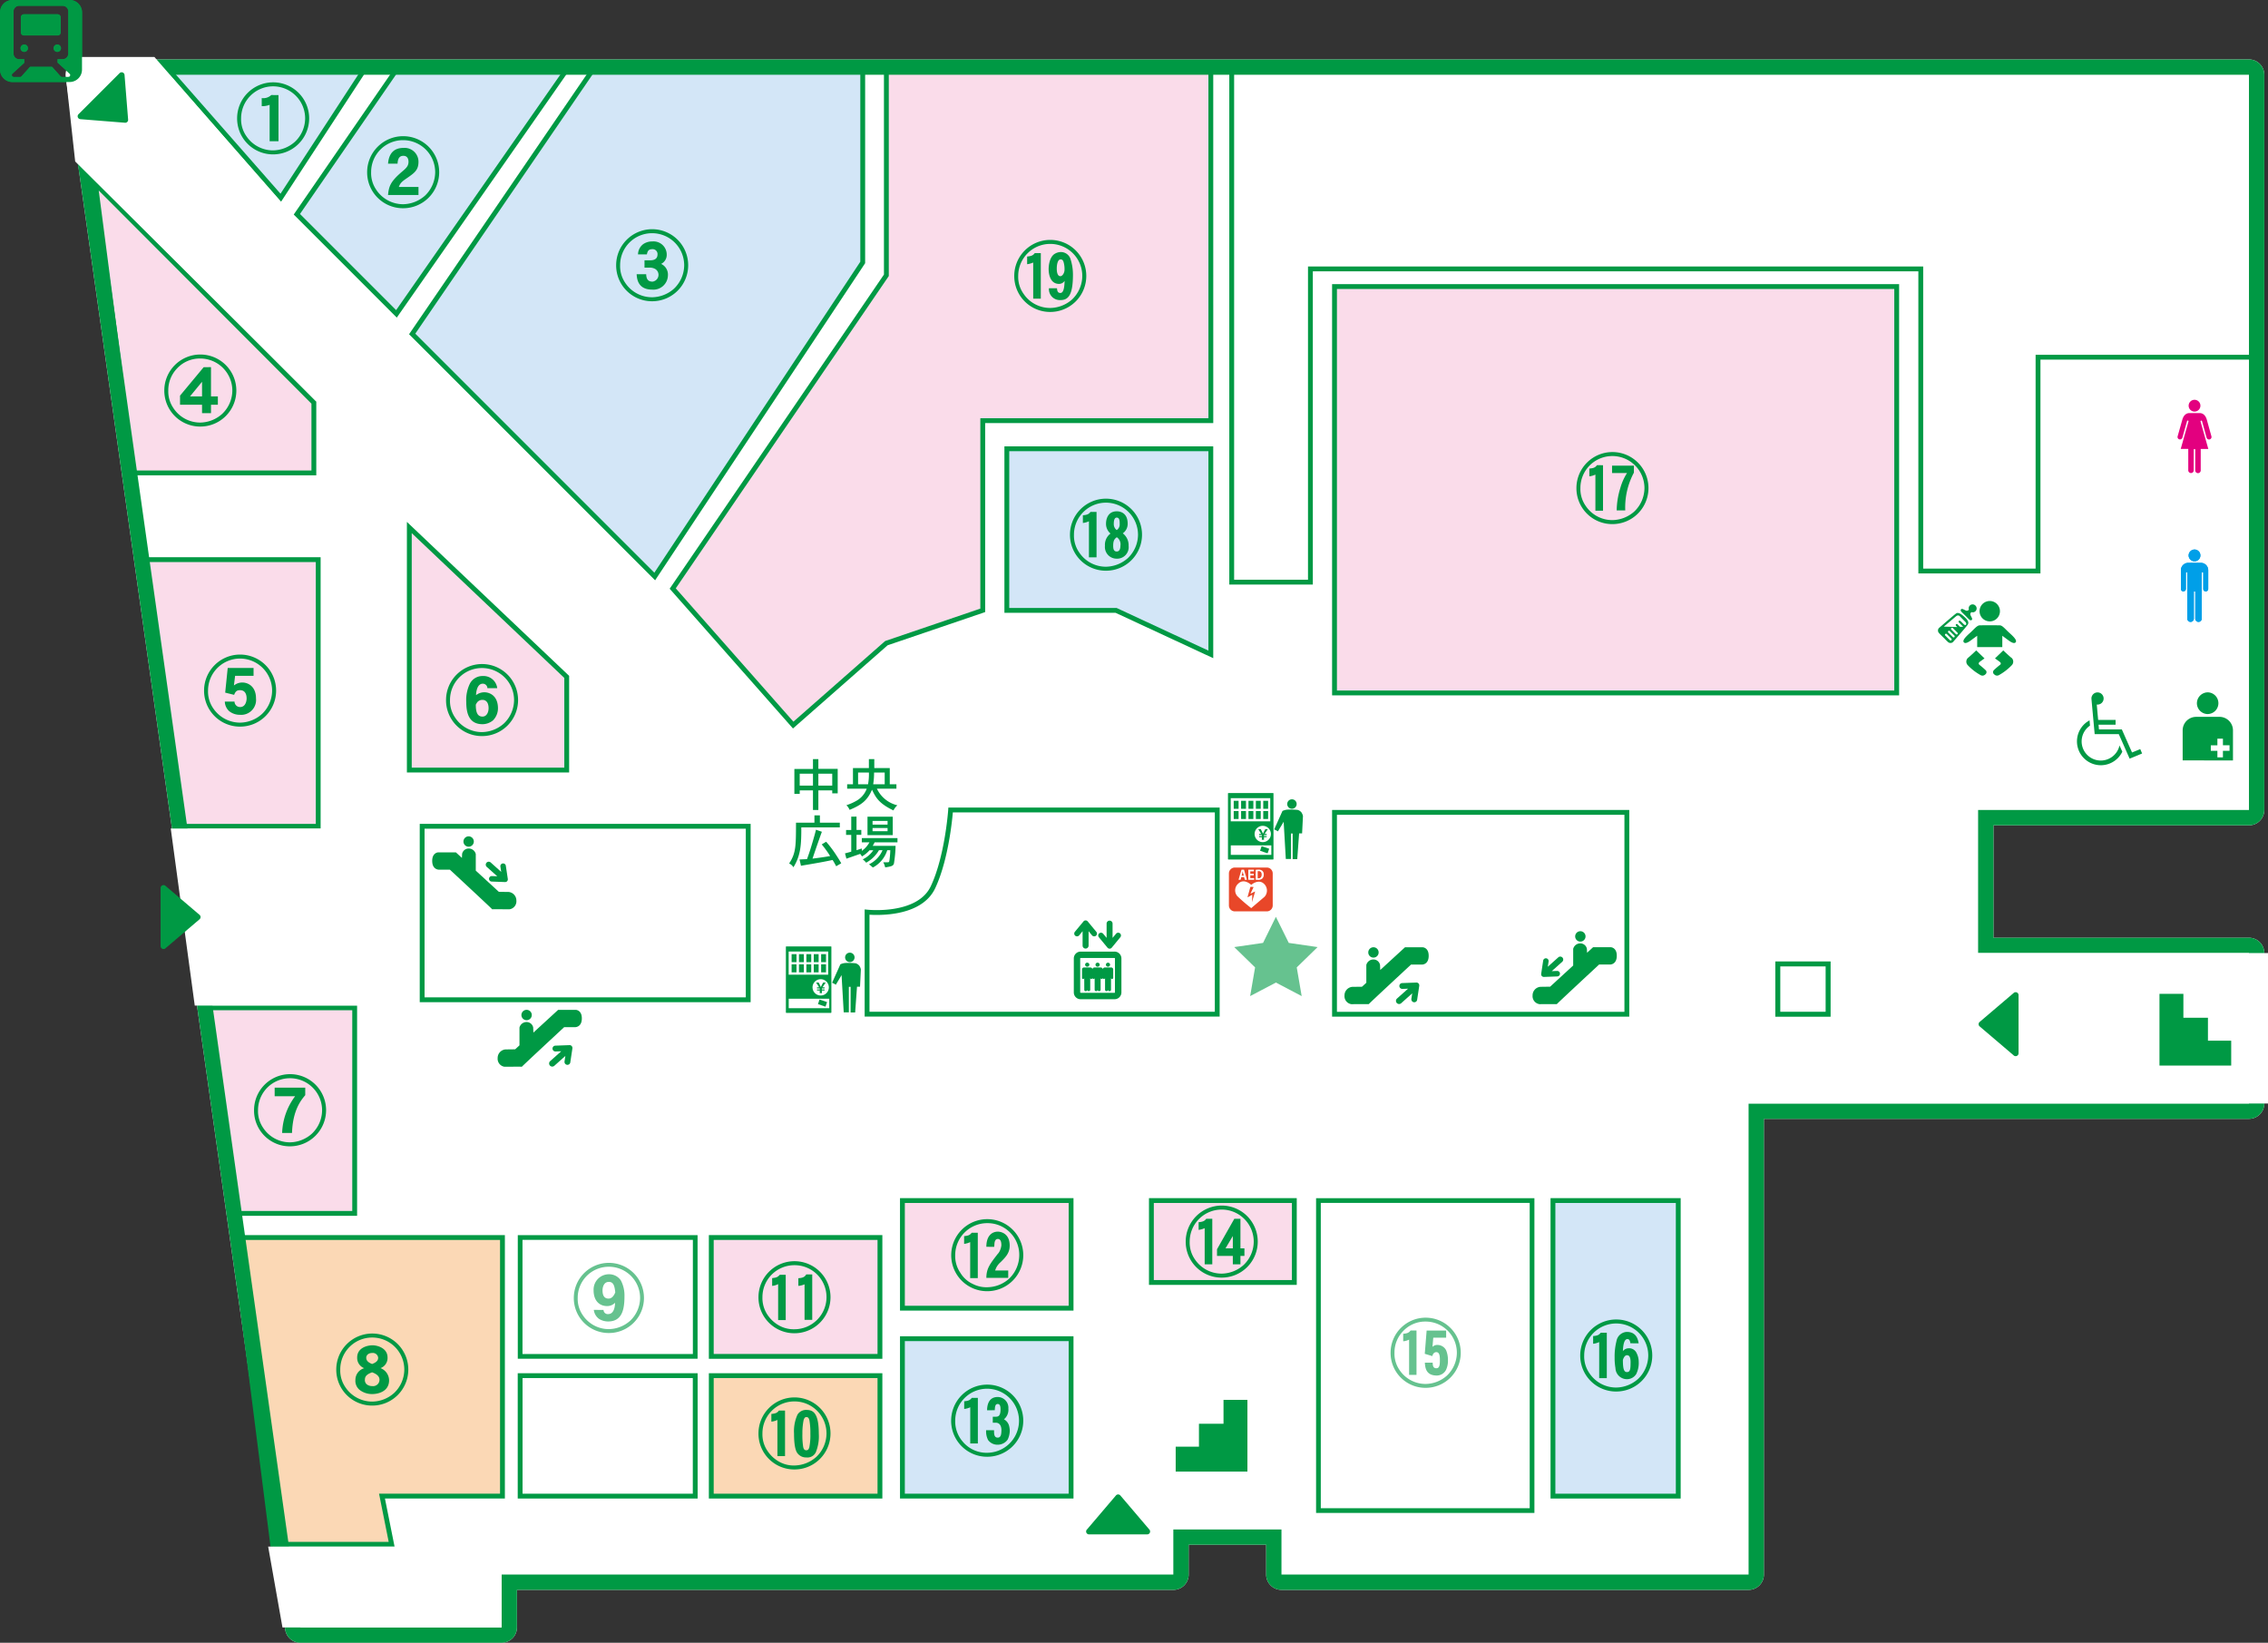 <svg id="グループ_4370" data-name="グループ 4370" xmlns="http://www.w3.org/2000/svg" xmlns:xlink="http://www.w3.org/1999/xlink" width="520.85" height="377.247" viewBox="0 0 520.85 377.247">
  <rect x="0" y="0" width="520.85" height="377.247" fill="#333333" stroke="none"/>
  <defs>
    <clipPath id="clip-path">
      <rect id="長方形_4092" data-name="長方形 4092" width="520.85" height="377.247" fill="none"/>
    </clipPath>
  </defs>
  <g id="グループ_4369" data-name="グループ 4369" clip-path="url(#clip-path)">
    <path id="パス_9542" data-name="パス 9542" d="M516.476,13.652H18.577a3.52,3.52,0,0,0-3.519,3.521,3.47,3.47,0,0,0,.034.488L65.5,374.221a3.519,3.519,0,0,0,3.482,3.026H115.2a3.522,3.522,0,0,0,3.519-3.519V365.1H269.458a3.517,3.517,0,0,0,3.52-3.513v-6.847h17.8v6.843a3.517,3.517,0,0,0,3.517,3.519H401.565a3.516,3.516,0,0,0,3.515-3.516V256.934h111.4A3.523,3.523,0,0,0,520,253.413v-34.55a3.518,3.518,0,0,0-3.519-3.515H457.8V189.527h58.68a3.519,3.519,0,0,0,3.519-3.52V17.172a3.52,3.52,0,0,0-3.519-3.52" fill="#fff"/>
    <rect id="長方形_4039" data-name="長方形 4039" width="32.828" height="18.812" transform="translate(264.419 275.698)" fill="#fadcea"/>
    <rect id="長方形_4040" data-name="長方形 4040" width="32.828" height="18.812" transform="translate(264.419 275.698)" fill="none" stroke="#094" stroke-miterlimit="10" stroke-width="1.11"/>
    <path id="パス_9543" data-name="パス 9543" d="M5.579,10.228a.844.844,0,1,0,.844.844.844.844,0,0,0-.844-.844" fill="#094"/>
    <path id="パス_9544" data-name="パス 9544" d="M13.95,7.428V4a.72.72,0,0,0-.719-.719H5.524a.712.712,0,0,0-.719.706v3.44a.713.713,0,0,0,.707.719H13.23a.72.72,0,0,0,.719-.719" fill="#094"/>
    <path id="パス_9545" data-name="パス 9545" d="M16.024,0H2.851A2.842,2.842,0,0,0,.024,2.83V16.006a2.837,2.837,0,0,0,2.822,2.833H16.02a2.837,2.837,0,0,0,2.829-2.83V2.836A2.84,2.84,0,0,0,16.02,0M15.7,17.681H14.251a.449.449,0,0,1-.334-.149l-1.949-2.178H6.909L4.96,17.532a.439.439,0,0,1-.331.149H3.174a.445.445,0,0,1-.305-.773L5.53,14.464l.043-.023V13.6H4.421a1.31,1.31,0,0,1-1.307-1.311V2.643A1.312,1.312,0,0,1,4.421,1.334h9.972a1.311,1.311,0,0,1,1.31,1.31v9.648A1.309,1.309,0,0,1,14.4,13.6H13.238v.8a.449.449,0,0,1,.1.064L16,16.911a.445.445,0,0,1-.305.773" fill="#094"/>
    <path id="パス_9546" data-name="パス 9546" d="M14.014,11.072a.844.844,0,1,0-.844.844.844.844,0,0,0,.844-.844v0" fill="#094"/>
    <path id="パス_9547" data-name="パス 9547" d="M83.665,16h-45L64.485,45.4Z" fill="#d3e6f7"/>
    <path id="パス_9548" data-name="パス 9548" d="M83.665,16h-45L64.485,45.4Z" fill="none" stroke="#094" stroke-miterlimit="10" stroke-width="1.11"/>
    <path id="パス_9549" data-name="パス 9549" d="M130.148,16h-39.1L68.175,49.2,91.047,72.076Z" fill="#d3e6f7"/>
    <path id="パス_9550" data-name="パス 9550" d="M130.148,16h-39.1L68.175,49.2,91.047,72.076Z" fill="none" stroke="#094" stroke-miterlimit="10" stroke-width="1.11"/>
    <path id="パス_9551" data-name="パス 9551" d="M198.127,16H136.16l-41.5,60.689,55.7,55.7,47.767-72.117Z" fill="#d3e6f7"/>
    <path id="パス_9552" data-name="パス 9552" d="M198.127,16H136.16l-41.5,60.689,55.7,55.7,47.767-72.117Z" fill="none" stroke="#094" stroke-miterlimit="10" stroke-width="1.11"/>
    <path id="パス_9553" data-name="パス 9553" d="M278.069,16H203.555v47.22l-49.063,71.934,27.667,31.355,21.4-18.813,22.132-7.535V96.606h52.383Z" fill="#fadcea"/>
    <path id="パス_9554" data-name="パス 9554" d="M278.069,16H203.555v47.22l-49.063,71.934,27.667,31.355,21.4-18.813,22.132-7.535V96.606h52.383Z" fill="none" stroke="#094" stroke-miterlimit="10" stroke-width="1.11"/>
    <path id="パス_9555" data-name="パス 9555" d="M278.066,103.061H231.221v37.106h25.084l21.764,10.11Z" fill="#d3e6f7"/>
    <path id="パス_9556" data-name="パス 9556" d="M278.066,103.061H231.221v37.106h25.084l21.764,10.11Z" fill="none" stroke="#094" stroke-miterlimit="10" stroke-width="1.11"/>
    <path id="パス_9557" data-name="パス 9557" d="M21.913,42.2l8.655,66.4H72.08V92.468Z" fill="#fadcea"/>
    <path id="パス_9558" data-name="パス 9558" d="M21.913,42.2l8.655,66.4H72.08V92.468Z" fill="none" stroke="#094" stroke-miterlimit="10" stroke-width="1.11"/>
    <path id="パス_9559" data-name="パス 9559" d="M73.076,128.517H33.16l7.976,61.233h31.94Z" fill="#fadcea"/>
    <path id="パス_9560" data-name="パス 9560" d="M73.076,128.517H33.16l7.976,61.233h31.94Z" fill="none" stroke="#094" stroke-miterlimit="10" stroke-width="1.11"/>
    <path id="パス_9561" data-name="パス 9561" d="M94,121.138v55.7h36.148V155.443Z" fill="#fadcea"/>
    <path id="パス_9562" data-name="パス 9562" d="M94,121.138v55.7h36.148V155.443Z" fill="none" stroke="#094" stroke-miterlimit="10" stroke-width="1.11"/>
    <rect id="長方形_4041" data-name="長方形 4041" width="74.882" height="39.841" transform="translate(96.947 189.749)" fill="#fff"/>
    <rect id="長方形_4042" data-name="長方形 4042" width="74.882" height="39.841" transform="translate(96.947 189.749)" fill="none" stroke="#094" stroke-miterlimit="10" stroke-width="1.11"/>
    <path id="パス_9563" data-name="パス 9563" d="M81.454,231.435H46.567l6.153,47.216H81.454Z" fill="#fadcea"/>
    <path id="パス_9564" data-name="パス 9564" d="M81.454,231.435H46.567l6.153,47.216H81.454Z" fill="none" stroke="#094" stroke-miterlimit="10" stroke-width="1.11"/>
    <path id="パス_9565" data-name="パス 9565" d="M282.865,16V133.68H300.94V61.75h140.17v69.382h26.927v-49.1h49.431V16.347Z" fill="#fff"/>
    <path id="パス_9566" data-name="パス 9566" d="M282.865,16V133.68H300.94V61.75h140.17v69.382h26.927v-49.1h49.431V16.347Z" fill="none" stroke="#094" stroke-miterlimit="10" stroke-width="1.11"/>
    <rect id="長方形_4043" data-name="長方形 4043" width="129.108" height="93.323" transform="translate(306.472 65.805)" fill="#fadcea"/>
    <rect id="長方形_4044" data-name="長方形 4044" width="129.108" height="93.323" transform="translate(306.472 65.805)" fill="none" stroke="#094" stroke-miterlimit="10" stroke-width="1.11"/>
    <rect id="長方形_4045" data-name="長方形 4045" width="67.136" height="46.357" transform="translate(306.472 186.556)" fill="#fff"/>
    <rect id="長方形_4046" data-name="長方形 4046" width="67.136" height="46.357" transform="translate(306.472 186.556)" fill="none" stroke="#094" stroke-miterlimit="10" stroke-width="1.11"/>
    <path id="パス_9567" data-name="パス 9567" d="M279.545,186.008H218.312s-.74,10.746-4.059,17.759c-2.414,5.091-9.31,5.787-12.9,5.787a21.643,21.643,0,0,1-2.229-.1V232.9h80.416Z" fill="#fff"/>
    <path id="パス_9568" data-name="パス 9568" d="M279.545,186.008H218.312s-.74,10.746-4.059,17.759c-2.414,5.091-9.31,5.787-12.9,5.787a21.643,21.643,0,0,1-2.229-.1V232.9h80.416Z" fill="none" stroke="#094" stroke-miterlimit="10" stroke-width="1.11"/>
    <path id="パス_9569" data-name="パス 9569" d="M115.392,284.184H53.656l8.96,70.455H89.94l-2.214-11.067h27.666Z" fill="#fbd8b5"/>
    <path id="パス_9570" data-name="パス 9570" d="M115.392,284.184H53.656l8.96,70.455H89.94l-2.214-11.067h27.666Z" fill="none" stroke="#094" stroke-miterlimit="10" stroke-width="1.11"/>
    <rect id="長方形_4047" data-name="長方形 4047" width="40.208" height="27.299" transform="translate(119.451 284.184)" fill="#fff"/>
    <rect id="長方形_4048" data-name="長方形 4048" width="40.208" height="27.299" transform="translate(119.451 284.184)" fill="none" stroke="#094" stroke-miterlimit="10" stroke-width="1.081"/>
    <rect id="長方形_4049" data-name="長方形 4049" width="38.733" height="27.299" transform="translate(163.347 284.184)" fill="#fadcea"/>
    <rect id="長方形_4050" data-name="長方形 4050" width="38.733" height="27.299" transform="translate(163.347 284.184)" fill="none" stroke="#094" stroke-miterlimit="10" stroke-width="1.11"/>
    <rect id="長方形_4051" data-name="長方形 4051" width="38.733" height="27.667" transform="translate(163.347 315.906)" fill="#fbd8b5"/>
    <rect id="長方形_4052" data-name="長方形 4052" width="38.733" height="27.667" transform="translate(163.347 315.906)" fill="none" stroke="#094" stroke-miterlimit="10" stroke-width="1.11"/>
    <rect id="長方形_4053" data-name="長方形 4053" width="38.733" height="24.715" transform="translate(207.242 275.698)" fill="#fadcea"/>
    <rect id="長方形_4054" data-name="長方形 4054" width="38.733" height="24.715" transform="translate(207.242 275.698)" fill="none" stroke="#094" stroke-miterlimit="10" stroke-width="1.11"/>
    <rect id="長方形_4055" data-name="長方形 4055" width="38.733" height="36.148" transform="translate(207.242 307.422)" fill="#d3e6f7"/>
    <rect id="長方形_4056" data-name="長方形 4056" width="38.733" height="36.148" transform="translate(207.242 307.422)" fill="none" stroke="#094" stroke-miterlimit="10" stroke-width="1.11"/>
    <rect id="長方形_4057" data-name="長方形 4057" width="49.059" height="71.195" transform="translate(302.781 275.698)" fill="#fff"/>
    <rect id="長方形_4058" data-name="長方形 4058" width="49.059" height="71.195" transform="translate(302.781 275.698)" fill="none" stroke="#094" stroke-miterlimit="10" stroke-width="1.081"/>
    <rect id="長方形_4059" data-name="長方形 4059" width="28.775" height="67.875" transform="translate(356.639 275.698)" fill="#d3e6f7"/>
    <rect id="長方形_4060" data-name="長方形 4060" width="28.775" height="67.875" transform="translate(356.639 275.698)" fill="none" stroke="#094" stroke-miterlimit="10" stroke-width="1.11"/>
    <path id="パス_9571" data-name="パス 9571" d="M482.444,174.65a4.39,4.39,0,0,1-2.475-8.017l-.1-1.208a5.477,5.477,0,1,0,7.524,7.2c-.216-.493-.439-.986-.645-1.445a4.416,4.416,0,0,1-4.3,3.474" fill="#094"/>
    <path id="パス_9572" data-name="パス 9572" d="M491.514,172.026s-1.267.523-1.888.773c-.361-.808-2.342-5.295-2.342-5.295h-5.251c-.013-.172-.051-.567-.1-1.088h3.914v-1.088h-4c-.111-1.175-.23-2.553-.321-3.536a.731.731,0,0,0,.175.014,1.4,1.4,0,1,0-1.4-1.4c0,.107.746,8.188.746,8.188h5.538l2.486,5.626,2.867-1.188Z" fill="#094"/>
    <path id="パス_9573" data-name="パス 9573" d="M503.971,128.9a1.342,1.342,0,0,0,1.354-1.33v-.021a1.357,1.357,0,0,0-1.354-1.358,1.377,1.377,0,0,0-1.35,1.358,1.354,1.354,0,0,0,1.351,1.351" fill="#009fe8"/>
    <path id="パス_9574" data-name="パス 9574" d="M505.441,129.253h-2.907a1.682,1.682,0,0,0-1.682,1.675v4.305a.563.563,0,0,0,.547.58h.014a.583.583,0,0,0,.577-.544v-3.708a.169.169,0,0,1,.156-.179h.006a.184.184,0,0,1,.175.179l-.007,10.506a.749.749,0,0,0,1.5,0v-6.11a.154.154,0,0,1,.134-.171h.018a.162.162,0,0,1,.175.146v6.136a.747.747,0,0,0,.746.746.739.739,0,0,0,.736-.744v0l.007-10.506a.176.176,0,1,1,.352,0v3.709a.563.563,0,0,0,.567.544.569.569,0,0,0,.567-.571v-4.316a1.682,1.682,0,0,0-1.681-1.675" fill="#009fe8"/>
    <path id="パス_9575" data-name="パス 9575" d="M503.971,128.9a1.342,1.342,0,0,0,1.354-1.33v-.021a1.357,1.357,0,0,0-1.354-1.358,1.377,1.377,0,0,0-1.35,1.358,1.354,1.354,0,0,0,1.351,1.351" fill="#009fe8"/>
    <path id="パス_9576" data-name="パス 9576" d="M505.441,129.253h-2.907a1.682,1.682,0,0,0-1.682,1.675v4.305a.563.563,0,0,0,.547.58h.014a.583.583,0,0,0,.577-.544v-3.708a.169.169,0,0,1,.156-.179h.006a.184.184,0,0,1,.175.179l-.007,10.506a.749.749,0,0,0,1.5,0v-6.11a.154.154,0,0,1,.134-.171h.018a.162.162,0,0,1,.175.146v6.136a.747.747,0,0,0,.746.746.739.739,0,0,0,.736-.744v0l.007-10.506a.176.176,0,1,1,.352,0v3.709a.563.563,0,0,0,.567.544.569.569,0,0,0,.567-.571v-4.316a1.682,1.682,0,0,0-1.681-1.675" fill="#009fe8"/>
    <path id="パス_9577" data-name="パス 9577" d="M503.985,94.515a1.352,1.352,0,1,0-.013,0h.011" fill="#e3007f"/>
    <path id="パス_9578" data-name="パス 9578" d="M506.788,96.338c-.3-.986-.9-1.475-1.608-1.475h-2.394c-.7,0-1.31.489-1.6,1.475l-1.088,3.853a.562.562,0,0,0,.38.7h0a.587.587,0,0,0,.713-.395l1.07-3.8a.168.168,0,0,1,.209-.112h0a.156.156,0,0,1,.124.181.1.1,0,0,1-.006.023l-1.78,6.3h1.731V108a.628.628,0,0,0,.625.631.615.615,0,0,0,.625-.606.1.1,0,0,0,0-.025l.014-4.728a.173.173,0,0,1,.169-.169.171.171,0,0,1,.169.169V108a.63.63,0,0,0,1.259.051.431.431,0,0,0,0-.051v-4.9l1.747.007-1.783-6.308a.165.165,0,0,1,.111-.2.188.188,0,0,1,.223.111l1.049,3.8a.6.6,0,0,0,.713.395.577.577,0,0,0,.4-.7Z" fill="#e3007f"/>
    <path id="パス_9579" data-name="パス 9579" d="M270,337.938h16.472V321.466h-5.49v5.49h-5.64v5.267H270Z" fill="#094"/>
    <path id="パス_9580" data-name="パス 9580" d="M507.016,163.977a2.493,2.493,0,0,0,0-4.985,2.525,2.525,0,0,0-2.494,2.5,2.5,2.5,0,0,0,2.494,2.488" fill="#094"/>
    <path id="パス_9581" data-name="パス 9581" d="M509.711,164.621h-5.36a3.1,3.1,0,0,0-3.1,3.092v6.907l11.555.009v-6.918a3.107,3.107,0,0,0-3.1-3.093m2.312,7.8H510.5v1.508h-1.273v-1.5h-1.51v-1.273h1.51V169.63H510.5v1.516h1.519Z" fill="#094"/>
    <path id="パス_9582" data-name="パス 9582" d="M456.945,142.7a2.342,2.342,0,1,0-2.337-2.347v0a2.342,2.342,0,0,0,2.337,2.342m4.508,2.635c-.916-.827-1.57-1.7-2.168-1.722s-4.079-.028-4.677,0-1.259.9-2.175,1.722-1.823,1.708-1.445,2.16c.334.4,1.019.024,1.678-.466.73-.541,1.4-1.026,1.4-1.026v2.6h5.768V146s.662.486,1.391,1.026c.659.49,1.344.868,1.678.466.378-.452-.537-1.341-1.445-2.16m-6.906,7.311c-.364-.355.085-.652.293-.8l.9-.648-1.9-1.833s-1.192,1.131-1.786,1.629a1.167,1.167,0,0,0-.275,1.627,1.118,1.118,0,0,0,.13.153,12.218,12.218,0,0,0,2.911,2.255.87.87,0,0,0,1.07-.125.644.644,0,0,0,.213-.886A.618.618,0,0,0,456,153.9a17.878,17.878,0,0,0-1.455-1.252m7.294-1.655c-.6-.5-1.783-1.629-1.783-1.629l-1.9,1.833.9.648c.21.152.652.449.294.8a17.383,17.383,0,0,0-1.459,1.252.653.653,0,0,0,.125,1,.87.87,0,0,0,1.07.125,12.471,12.471,0,0,0,2.915-2.255,1.171,1.171,0,0,0,0-1.655,1.281,1.281,0,0,0-.149-.125" fill="#094"/>
    <path id="パス_9583" data-name="パス 9583" d="M450.6,140.64l.6.6c.071.064.118.111.118.111l.78.787c.2.2.487.46.747.2s-.345-.916-.362-1.267a.631.631,0,0,1,.264-.5.9.9,0,0,0,.916-1.5.9.9,0,0,0-1.5.917.592.592,0,0,1-.5.264c-.355-.018-1.019-.611-1.273-.355s0,.541.2.744m-1.934,6.628c.385-.438,2.725-3.13,3.2-3.767.382-.534.092-1.013-.459-1.577a.44.44,0,0,1-.054-.051c-.639-.639-1.573-1.4-2.117-1-.642.472-3.33,2.812-3.768,3.2a.847.847,0,0,0-.267,1.168.694.694,0,0,0,.064.089c.246.287.959.979,1.29,1.29a9.543,9.543,0,0,0,.851.844.846.846,0,0,0,1.192-.107.962.962,0,0,0,.065-.089m-2.253-3.373,2.75-2.32c.493-.415.772-.216.982,0s1.018,1.047,1.222,1.247c.439.442.1,1.01-.378.53l-.679-.679c-.293-.29-.76-.051-.351.348s.9.909.9.909l-.723.017s-.305-.306-.551-.557a.243.243,0,0,0-.387.295.286.286,0,0,0,.046.046l.264.264Zm1.388,3.117-1.055-1.065a.238.238,0,0,1-.007-.337l.007-.007a.248.248,0,0,1,.348,0l1.057,1.053a.253.253,0,0,1,0,.352.246.246,0,0,1-.348,0l0,0m-.361-2.094a.235.235,0,0,1,.331-.01l.01.01,1.064,1.06a.247.247,0,0,1,0,.341.258.258,0,0,1-.351,0l-1.054-1.057a.243.243,0,0,1,0-.344m1.749.713-1.057-1.057a.243.243,0,0,1-.006-.343l.006,0a.238.238,0,0,1,.337-.007l.007.007,1.06,1.06a.243.243,0,0,1,0,.344.248.248,0,0,1-.348,0" fill="#094"/>
    <rect id="長方形_4061" data-name="長方形 4061" width="40.208" height="27.667" transform="translate(119.451 315.906)" fill="#fff"/>
    <rect id="長方形_4062" data-name="長方形 4062" width="40.208" height="27.667" transform="translate(119.451 315.906)" fill="none" stroke="#094" stroke-miterlimit="10" stroke-width="1.11"/>
    <path id="パス_9584" data-name="パス 9584" d="M249.6,351.262l6.676-7.841a.667.667,0,0,1,.94-.072.621.621,0,0,1,.073.072l6.676,7.841a.667.667,0,0,1-.509,1.1H250.1a.666.666,0,0,1-.509-1.1" fill="#094"/>
    <path id="パス_9585" data-name="パス 9585" d="M516.476,17.172V186.007h-62.2v32.854h62.2v34.551H401.565V361.586H294.292V351.228H269.458v10.358H115.191v12.142h-46.2L20.958,34.014l8.193-6.267L34.4,17.172Zm0-3.52H36.026l-18.2,23.7.551,3.558L65.5,374.221a3.519,3.519,0,0,0,3.482,3.026H115.2a3.522,3.522,0,0,0,3.519-3.519V365.1H269.458a3.517,3.517,0,0,0,3.52-3.513v-6.847h17.8v6.843a3.517,3.517,0,0,0,3.517,3.519H401.565a3.516,3.516,0,0,0,3.515-3.516V256.934h111.4A3.523,3.523,0,0,0,520,253.413v-34.55a3.518,3.518,0,0,0-3.519-3.515H457.8V189.527h58.68a3.519,3.519,0,0,0,3.519-3.52V17.172a3.52,3.52,0,0,0-3.519-3.52" fill="#094"/>
    <rect id="長方形_4063" data-name="長方形 4063" width="128.308" height="34.552" transform="translate(392.543 218.861)" fill="#fff"/>
    <path id="パス_9586" data-name="パス 9586" d="M512.4,244.7H495.928V228.229h5.49v5.49h5.639v5.268H512.4Z" fill="#094"/>
    <path id="パス_9587" data-name="パス 9587" d="M462.464,242.375l-7.841-6.676a.667.667,0,0,1-.072-.94.62.62,0,0,1,.072-.073l7.841-6.676a.667.667,0,0,1,1.1.509v13.353a.666.666,0,0,1-1.1.509" fill="#094"/>
    <path id="パス_9588" data-name="パス 9588" d="M61.584,355.166h53.607v18.563H64.868Z" fill="#fff"/>
    <path id="パス_9589" data-name="パス 9589" d="M39.212,190.264H83.144v40.655H44.725Z" fill="#fff"/>
    <path id="パス_9590" data-name="パス 9590" d="M37.987,203.416l7.841,6.676a.667.667,0,0,1,.072.94.621.621,0,0,1-.072.073l-7.841,6.676a.667.667,0,0,1-1.1-.509v-13.35a.666.666,0,0,1,1.1-.509" fill="#094"/>
    <path id="パス_9591" data-name="パス 9591" d="M72.6,92.076l-55.334-55L15.257,18.835l2.752-5.75h17.45L64.486,46.374Z" fill="#fff"/>
    <path id="パス_9592" data-name="パス 9592" d="M28.6,17.208l.824,10.266a.664.664,0,0,1-.611.713.579.579,0,0,1-.1,0l-10.269-.822a.665.665,0,0,1-.419-1.131l9.442-9.441a.666.666,0,0,1,1.134.415" fill="#094"/>
    <path id="パス_9593" data-name="パス 9593" d="M5.556,10.225a.844.844,0,1,0,.844.844.844.844,0,0,0-.844-.844" fill="#094"/>
    <path id="パス_9594" data-name="パス 9594" d="M13.927,7.425V4a.72.72,0,0,0-.719-.719H5.5a.712.712,0,0,0-.719.706v3.44a.713.713,0,0,0,.707.719h7.718a.72.72,0,0,0,.719-.719" fill="#094"/>
    <path id="パス_9595" data-name="パス 9595" d="M16,0H2.827A2.842,2.842,0,0,0,0,2.827V16a2.837,2.837,0,0,0,2.822,2.833H16a2.839,2.839,0,0,0,2.83-2.83V2.833A2.842,2.842,0,0,0,16,0m-.321,17.678H14.227a.449.449,0,0,1-.334-.149l-1.949-2.178H6.885L4.936,17.529a.439.439,0,0,1-.331.149H3.15a.447.447,0,0,1-.415-.284A.454.454,0,0,1,2.85,16.9l2.661-2.438.043-.027V13.6H4.4A1.311,1.311,0,0,1,3.086,12.29V2.64A1.311,1.311,0,0,1,4.4,1.331h9.972a1.311,1.311,0,0,1,1.31,1.31v9.648A1.309,1.309,0,0,1,14.371,13.6H13.214v.794a.417.417,0,0,1,.1.064l2.66,2.438a.449.449,0,0,1,.115.493.442.442,0,0,1-.415.284" fill="#094"/>
    <path id="パス_9596" data-name="パス 9596" d="M13.991,11.065a.844.844,0,1,0-.844.844.844.844,0,0,0,.844-.844" fill="#094"/>
    <path id="パス_9597" data-name="パス 9597" d="M293.009,210.542l2.959,5.989,6.619.96-4.786,4.666,1.131,6.589-5.916-3.11-5.916,3.11,1.131-6.589-4.786-4.666,6.619-.96Z" fill="#66c28f"/>
    <path id="パス_9598" data-name="パス 9598" d="M180.588,217.334H190.82a.109.109,0,0,1,.109.11v15.044a.109.109,0,0,1-.109.11H180.588a.11.11,0,0,1-.11-.11V217.444a.11.11,0,0,1,.11-.11" fill="#094"/>
    <rect id="長方形_4064" data-name="長方形 4064" width="9.31" height="2.178" transform="translate(181.132 229.35)" fill="#fff"/>
    <rect id="長方形_4065" data-name="長方形 4065" width="9.077" height="5.321" transform="translate(181.119 218.51)" fill="#fff"/>
    <rect id="長方形_4066" data-name="長方形 4066" width="1.118" height="1.834" transform="translate(181.795 219.115)" fill="#094"/>
    <rect id="長方形_4067" data-name="長方形 4067" width="1.118" height="1.834" transform="translate(183.489 219.115)" fill="#094"/>
    <rect id="長方形_4068" data-name="長方形 4068" width="1.118" height="1.834" transform="translate(185.185 219.115)" fill="#094"/>
    <rect id="長方形_4069" data-name="長方形 4069" width="1.118" height="1.834" transform="translate(186.883 219.115)" fill="#094"/>
    <rect id="長方形_4070" data-name="長方形 4070" width="1.118" height="1.834" transform="translate(188.578 219.115)" fill="#094"/>
    <rect id="長方形_4071" data-name="長方形 4071" width="1.118" height="1.834" transform="translate(181.795 221.455)" fill="#094"/>
    <rect id="長方形_4072" data-name="長方形 4072" width="1.118" height="1.834" transform="translate(183.489 221.455)" fill="#094"/>
    <rect id="長方形_4073" data-name="長方形 4073" width="1.118" height="1.834" transform="translate(185.185 221.455)" fill="#094"/>
    <rect id="長方形_4074" data-name="長方形 4074" width="1.118" height="1.834" transform="translate(186.883 221.455)" fill="#094"/>
    <rect id="長方形_4075" data-name="長方形 4075" width="1.118" height="1.834" transform="translate(188.578 221.455)" fill="#094"/>
    <rect id="長方形_4076" data-name="長方形 4076" width="1.117" height="1.83" transform="matrix(0.323, -0.946, 0.946, 0.323, 187.847, 230.589)" fill="#094"/>
    <path id="パス_9599" data-name="パス 9599" d="M190.345,226.741a1.872,1.872,0,1,1-1.875-1.875,1.873,1.873,0,0,1,1.875,1.875" fill="#fff"/>
    <path id="パス_9600" data-name="パス 9600" d="M188.251,228.069v-.6h-.621v-.245h.621v-.25h-.621v-.246h.483l-.683-1.091h.585l.334.659c.071.142.108.254.162.382h.007c.054-.118.1-.25.166-.385l.351-.655h.585l-.744,1.091h.49v.246h-.621v.25h.621v.246h-.621v.6Z" fill="#094"/>
    <path id="パス_9601" data-name="パス 9601" d="M196.251,219.858a1.085,1.085,0,1,1-1.084-1.084h0a1.084,1.084,0,0,1,1.084,1.084" fill="#094"/>
    <path id="パス_9602" data-name="パス 9602" d="M193,221.434l-1.9,4.238.854.459,1.314-2.2.493,8.543h1.182v-5.849h.395v5.883h1.05l.428-5.917h.69l.195-3.971a2.267,2.267,0,0,0-.361-.854,1.736,1.736,0,0,0-.855-.557,17.245,17.245,0,0,0-2.329-.067,3.456,3.456,0,0,0-1.152.3" fill="#094"/>
    <path id="パス_9603" data-name="パス 9603" d="M282.117,182.117h10.232a.109.109,0,0,1,.109.11v15.044a.109.109,0,0,1-.109.11H282.117a.11.11,0,0,1-.11-.11V182.227a.11.11,0,0,1,.11-.11" fill="#094"/>
    <rect id="長方形_4077" data-name="長方形 4077" width="9.31" height="2.178" transform="translate(282.655 194.136)" fill="#fff"/>
    <rect id="長方形_4078" data-name="長方形 4078" width="9.077" height="5.321" transform="translate(282.642 183.293)" fill="#fff"/>
    <rect id="長方形_4079" data-name="長方形 4079" width="1.118" height="1.834" transform="translate(283.324 183.901)" fill="#094"/>
    <rect id="長方形_4080" data-name="長方形 4080" width="1.118" height="1.834" transform="translate(285.022 183.901)" fill="#094"/>
    <rect id="長方形_4081" data-name="長方形 4081" width="1.118" height="1.834" transform="translate(286.717 183.901)" fill="#094"/>
    <rect id="長方形_4082" data-name="長方形 4082" width="1.118" height="1.834" transform="translate(288.412 183.901)" fill="#094"/>
    <rect id="長方形_4083" data-name="長方形 4083" width="1.118" height="1.834" transform="translate(290.107 183.901)" fill="#094"/>
    <rect id="長方形_4084" data-name="長方形 4084" width="1.118" height="1.834" transform="translate(283.324 186.241)" fill="#094"/>
    <rect id="長方形_4085" data-name="長方形 4085" width="1.118" height="1.834" transform="translate(285.022 186.241)" fill="#094"/>
    <rect id="長方形_4086" data-name="長方形 4086" width="1.118" height="1.834" transform="translate(286.717 186.241)" fill="#094"/>
    <rect id="長方形_4087" data-name="長方形 4087" width="1.118" height="1.834" transform="translate(288.412 186.241)" fill="#094"/>
    <rect id="長方形_4088" data-name="長方形 4088" width="1.118" height="1.834" transform="translate(290.107 186.241)" fill="#094"/>
    <rect id="長方形_4089" data-name="長方形 4089" width="1.117" height="1.83" transform="matrix(0.323, -0.946, 0.946, 0.323, 289.377, 195.373)" fill="#094"/>
    <path id="パス_9604" data-name="パス 9604" d="M291.867,191.523a1.872,1.872,0,1,1-1.875-1.875,1.873,1.873,0,0,1,1.875,1.875" fill="#fff"/>
    <path id="パス_9605" data-name="パス 9605" d="M289.781,192.853v-.6h-.621V192h.621v-.25h-.621v-.246h.485l-.683-1.091h.581l.336.66c.071.142.108.254.162.382h.011c.054-.118.1-.25.166-.385l.351-.655h.585l-.744,1.091h.49v.246h-.621V192h.621v.246h-.621v.6Z" fill="#094"/>
    <path id="パス_9606" data-name="パス 9606" d="M297.78,184.64a1.085,1.085,0,1,1-1.084-1.084,1.084,1.084,0,0,1,1.084,1.084" fill="#094"/>
    <path id="パス_9607" data-name="パス 9607" d="M294.528,186.218l-1.9,4.238.854.459,1.314-2.2.493,8.543h1.182v-5.849h.395v5.884h1.05l.428-5.916h.686l.2-3.972a2.283,2.283,0,0,0-.361-.854,1.738,1.738,0,0,0-.853-.561,17.306,17.306,0,0,0-2.333-.067,3.44,3.44,0,0,0-1.149.3" fill="#094"/>
    <path id="パス_9608" data-name="パス 9608" d="M283.582,199.224h7.344a1.358,1.358,0,0,1,1.358,1.358v7.346a1.361,1.361,0,0,1-1.361,1.362h-7.339a1.362,1.362,0,0,1-1.362-1.363v-7.343a1.36,1.36,0,0,1,1.36-1.36" fill="#e84729"/>
    <path id="パス_9609" data-name="パス 9609" d="M287.348,208.543a39.8,39.8,0,0,1-3.209-2.764,2.043,2.043,0,0,1,.246-2.879c.014-.012.028-.024.043-.035,1.323-1.23,2.914.339,2.914.339s1.559-1.389,2.829-.339a2.119,2.119,0,0,1,.313,2.98c-.024.03-.049.059-.074.087Z" fill="#fff"/>
    <path id="パス_9610" data-name="パス 9610" d="M287.849,203.791a.076.076,0,0,0-.025-.1.079.079,0,0,0-.045-.011l-.5-.022a.162.162,0,0,0-.155.112l-.611,2.2c-.018.064.014.092.073.059l.906-.509c.059-.033.1,0,.1.062l-.075,1.485c0,.067.01.069.03,0l.675-2.256c.019-.064-.015-.092-.075-.062l-.883.448c-.06.031-.085.006-.058-.054Z" fill="#e84729"/>
    <path id="パス_9611" data-name="パス 9611" d="M286.366,202.032h-.486l-.172-.611h-.643l-.166.611h-.469l.681-2.311h.582Zm-.723-.947-.146-.526c-.035-.144-.076-.33-.108-.472h-.009c-.031.145-.072.334-.1.468l-.143.53Z" fill="#fff"/>
    <path id="パス_9612" data-name="パス 9612" d="M288.019,202.031h-1.345v-2.31h1.295v.371h-.832v.56h.785v.364h-.785v.643h.883Z" fill="#fff"/>
    <path id="パス_9613" data-name="パス 9613" d="M288.371,199.75a3.824,3.824,0,0,1,.624-.048,1.342,1.342,0,0,1,.867.241,1.06,1.06,0,0,1,.362.884,1.192,1.192,0,0,1-.362.945,1.471,1.471,0,0,1-.973.282,4.726,4.726,0,0,1-.518-.034Zm.461,1.935a1.063,1.063,0,0,0,.178.009c.441,0,.735-.258.735-.865,0-.524-.266-.782-.694-.782a1.157,1.157,0,0,0-.219.018Z" fill="#fff"/>
    <path id="パス_9614" data-name="パス 9614" d="M187.938,174.326v2.234h4.441v5.629h-1.254v-.679h-3.187V186H186.7V181.51h-3.043v.8h-1.228v-5.72H186.7v-2.26Zm-4.284,6.087H186.7V177.67h-3.043Zm4.284,0h3.187V177.67h-3.187Z" fill="#094"/>
    <path id="パス_9615" data-name="パス 9615" d="M200.784,174.326v2.05h3.553V180.1h1.527v1.019h-4.48a7.012,7.012,0,0,0,4.7,3.814,3.671,3.671,0,0,0-.9,1.176c-3.357-1.607-4.075-2.979-4.925-4.755-1.045,2.416-2.325,3.461-5.146,4.624a3.243,3.243,0,0,0-.732-1.071,11.03,11.03,0,0,0,2.143-.928,5.236,5.236,0,0,0,2.521-2.86h-4.494V180.1h1.333v-3.723h3.657v-2.05Zm-3.723,3.083v2.69h2.286a12.59,12.59,0,0,0,.2-2.69Zm6.113,2.69v-2.69h-2.442a17.039,17.039,0,0,1-.2,2.69Z" fill="#094"/>
    <path id="パス_9616" data-name="パス 9616" d="M188.291,187.237v1.685h4.572v1.084H184.02c.013,3.84-.105,6.452-1.815,9.156a2.033,2.033,0,0,0-.98-.862c1.567-2.4,1.567-3.932,1.58-9.378h4.232v-1.685Zm.457,3.775c-.483,1.267-1.75,4.963-2.155,6.165,1.293-.157,2.691-.353,4.049-.588a23.123,23.123,0,0,0-1.933-2.678l1.019-.614a26.638,26.638,0,0,1,2.364,3.149c.274.43.614.926,1.1,1.8l-1.162.68c-.275-.522-.523-.979-.823-1.436-2.247.469-3.3.652-5.982,1.11-.262.039-.432.064-1.281.222l-.326-1.451,1.711-.078c.575-1.567.757-2.155,1.411-4.362.157-.562.365-1.228.653-2.391Z" fill="#094"/>
    <path id="パス_9617" data-name="パス 9617" d="M196.7,187.525v3.069h1.1v1.123h-1.1v3.527c.353-.117.8-.261,1.228-.392l-.013.549a5.8,5.8,0,0,0,1.75-1.96h-1.75v-.979h8.19v.979h-5.251a8.983,8.983,0,0,1-.431.8h5.251a29.78,29.78,0,0,1-.379,4.062c-.17.549-.562.667-2.012.888a4.324,4.324,0,0,0-.444-1.175h.993c.34,0,.379-.039.457-.64a21.345,21.345,0,0,0,.17-2.129h-.705a6.735,6.735,0,0,1-3.3,3.971c-.261-.236-.587-.51-.888-.732a6.358,6.358,0,0,0,3.109-3.239h-.823a7.551,7.551,0,0,1-2.939,2.86,4.331,4.331,0,0,0-.784-.757,6.174,6.174,0,0,0,2.429-2.1h-.861a7.282,7.282,0,0,1-1.738,1.424,4.437,4.437,0,0,0-.418-.588c-.509.182-2.716.953-3.161,1.1l-.326-1.214c.509-.131,1.032-.275,1.437-.393v-3.853h-1.189v-1.123h1.189v-3.069Zm8.321,4.258h-5.8v-4.232h5.8Zm-4.637-2.417h3.448v-.849h-3.448Zm0,1.516h3.448v-.731h-3.448Z" fill="#094"/>
    <path id="パス_9618" data-name="パス 9618" d="M132.26,231.909h-4.084l-5.68,5.213-.049-1.176a1.545,1.545,0,0,0-1.543-1.239,1.666,1.666,0,0,0-1.606,1.27v4.08l-.993.911-2.247.027a1.967,1.967,0,0,0-1.771,1.988,1.85,1.85,0,0,0,1.578,1.99s4.119-.036,3.986,0,9.707-9.089,9.707-9.089h2.509s1.421.038,1.544-1.76c.138-2.155-1.351-2.215-1.351-2.215" fill="#094"/>
    <path id="パス_9619" data-name="パス 9619" d="M120.917,234.281a1.19,1.19,0,1,0-1.173-1.207,1.191,1.191,0,0,0,1.173,1.207" fill="#094"/>
    <path id="パス_9620" data-name="パス 9620" d="M130.759,240.009l-3.237.119h0a.667.667,0,0,0-.636.7.675.675,0,0,0,.7.638s.6-.014,1.3-.052l-2.576,2.3a.72.72,0,0,0,.957,1.071l2.573-2.3c-.113.686-.2,1.285-.2,1.285l.006-.006a.676.676,0,0,0,.564.762h.006a.662.662,0,0,0,.753-.557l.483-3.2a.69.69,0,0,0-.154-.545.649.649,0,0,0-.532-.213" fill="#094"/>
    <path id="パス_9621" data-name="パス 9621" d="M117.016,208.816s-4.116-.032-3.986,0-9.711-9.1-9.711-9.1H100.81s-1.42.038-1.543-1.76c-.138-2.156,1.351-2.215,1.351-2.215H104.7l1.381,1.268.038-.914a1.545,1.545,0,0,1,1.544-1.239,1.666,1.666,0,0,1,1.6,1.269v3.81l5.3,4.866,2.25.031a1.969,1.969,0,0,1,1.774,1.991,1.848,1.848,0,0,1-1.578,1.988" fill="#094"/>
    <path id="パス_9622" data-name="パス 9622" d="M106.433,193.264v0h0Z" fill="#094"/>
    <path id="パス_9623" data-name="パス 9623" d="M107.637,194.44a1.19,1.19,0,1,1,1.176-1.2,1.189,1.189,0,0,1-1.176,1.2" fill="#094"/>
    <path id="パス_9624" data-name="パス 9624" d="M115.978,202.558l-3.062-.112a.632.632,0,1,1,.049-1.263s.573.017,1.232.052l-2.436-2.18a.681.681,0,0,1,.906-1.015l2.436,2.18c-.106-.65-.189-1.214-.189-1.214h0a.638.638,0,0,1,.531-.721.631.631,0,0,1,.718.525l.455,3.027a.653.653,0,0,1-.146.518.61.61,0,0,1-.5.2" fill="#094"/>
    <path id="パス_9625" data-name="パス 9625" d="M247.831,214.8s.372-.445.789-.961v3.306a.689.689,0,0,0,1.378,0v-3.306c.419.516.789.961.789.961a.65.65,0,0,0,.9.088.64.64,0,0,0,.088-.9L249.8,211.6a.629.629,0,0,0-.491-.238.653.653,0,0,0-.49.238l-1.974,2.384a.639.639,0,0,0,.088.9.651.651,0,0,0,.9-.084" fill="#094"/>
    <path id="パス_9626" data-name="パス 9626" d="M254.33,217.615a.629.629,0,0,0,.882.11.637.637,0,0,0,.11-.11l1.96-2.381a.63.63,0,0,0-.065-.887l-.013-.01a.637.637,0,0,0-.9.083l0,.005s-.375.449-.8.954v-3.3a.686.686,0,0,0-1.371,0v3.3c-.41-.505-.792-.954-.792-.954a.635.635,0,0,0-.982.806Z" fill="#094"/>
    <path id="パス_9627" data-name="パス 9627" d="M255.961,218.529h-7.786a1.564,1.564,0,0,0-1.572,1.555v7.81a1.56,1.56,0,0,0,1.545,1.572h7.81a1.572,1.572,0,0,0,1.577-1.567v-7.8a1.579,1.579,0,0,0-1.577-1.572m.091,9.367a.09.09,0,0,1-.086.094h-7.795a.105.105,0,0,1-.1-.094V220.1a.106.106,0,0,1,.1-.1h7.786a.091.091,0,0,1,.094.088.02.02,0,0,1,0,.011Z" fill="#094"/>
    <path id="パス_9628" data-name="パス 9628" d="M249.678,221.991a.482.482,0,0,0,.5-.469.494.494,0,0,0-.985,0,.483.483,0,0,0,.49.469" fill="#094"/>
    <path id="パス_9629" data-name="パス 9629" d="M252.069,221.991a.475.475,0,0,0,.484-.465v0a.488.488,0,0,0-.974,0,.478.478,0,0,0,.488.469h0" fill="#094"/>
    <path id="パス_9630" data-name="パス 9630" d="M254.46,221.991a.474.474,0,0,0,.477-.469.485.485,0,0,0-.967,0,.476.476,0,0,0,.483.469h.007" fill="#094"/>
    <path id="パス_9631" data-name="パス 9631" d="M255.158,222.18h-1.4a.468.468,0,0,0-.5.43v.015a.447.447,0,0,0-.446-.447l-.041,0h-1.4a.47.47,0,0,0-.5.434v.011a.447.447,0,0,0-.448-.447l-.043,0h-1.385a.461.461,0,0,0-.506.411c0,.018,0,.035,0,.052v1.946a.25.25,0,0,0,.266.228.24.24,0,0,0,.242-.18l.011,2.689a.314.314,0,0,0,.335.292h.008a.316.316,0,0,0,.334-.292.348.348,0,0,0,.687,0v-2.689a.263.263,0,0,0,.253.18.243.243,0,0,0,.249-.222.266.266,0,0,0,.27.222.252.252,0,0,0,.245-.18v2.689a.346.346,0,0,0,.684,0,.314.314,0,0,0,.329.292.332.332,0,0,0,.357-.292v-2.689a.25.25,0,0,0,.242.18.246.246,0,0,0,.256-.222.258.258,0,0,0,.26.222.271.271,0,0,0,.26-.18v2.689a.346.346,0,0,0,.683,0,.314.314,0,0,0,.329.292.332.332,0,0,0,.357-.292v-2.689a.26.26,0,0,0,.505-.049v-1.945a.453.453,0,0,0-.442-.464.385.385,0,0,0-.048,0" fill="#094"/>
    <path id="パス_9632" data-name="パス 9632" d="M353.539,230.6s4.116-.032,3.986,0,9.711-9.1,9.711-9.1h2.509s1.42.038,1.543-1.76c.138-2.156-1.351-2.215-1.351-2.215h-4.084l-1.381,1.268-.038-.914a1.545,1.545,0,0,0-1.544-1.239,1.665,1.665,0,0,0-1.605,1.269v3.81l-5.3,4.866-2.25.031a1.969,1.969,0,0,0-1.774,1.991,1.849,1.849,0,0,0,1.578,1.988" fill="#094"/>
    <path id="パス_9633" data-name="パス 9633" d="M364.122,215.05v0h0Z" fill="#094"/>
    <path id="パス_9634" data-name="パス 9634" d="M362.918,216.227a1.19,1.19,0,1,0-1.176-1.2,1.189,1.189,0,0,0,1.176,1.2" fill="#094"/>
    <path id="パス_9635" data-name="パス 9635" d="M354.577,224.344l3.062-.112a.632.632,0,1,0-.049-1.263s-.573.017-1.232.052l2.436-2.18a.681.681,0,0,0-.906-1.015l-2.436,2.18c.106-.65.189-1.214.189-1.214h0a.638.638,0,0,0-.531-.721.631.631,0,0,0-.718.525l-.455,3.027a.653.653,0,0,0,.146.518.61.61,0,0,0,.5.2" fill="#094"/>
    <path id="パス_9636" data-name="パス 9636" d="M326.74,217.538h-4.084l-5.68,5.213-.049-1.176a1.545,1.545,0,0,0-1.543-1.239,1.666,1.666,0,0,0-1.606,1.27v4.08l-.993.911-2.247.027a1.967,1.967,0,0,0-1.771,1.988,1.85,1.85,0,0,0,1.578,1.99s4.119-.036,3.986,0,9.707-9.089,9.707-9.089h2.509s1.421.038,1.544-1.76c.138-2.155-1.351-2.215-1.351-2.215" fill="#094"/>
    <path id="パス_9637" data-name="パス 9637" d="M315.4,219.909a1.19,1.19,0,1,0-1.173-1.207,1.191,1.191,0,0,0,1.173,1.207" fill="#094"/>
    <path id="パス_9638" data-name="パス 9638" d="M325.239,225.638l-3.237.119h0a.667.667,0,0,0-.636.7.675.675,0,0,0,.7.638s.605-.014,1.3-.052l-2.576,2.3a.72.72,0,0,0,.957,1.071l2.573-2.3c-.113.686-.2,1.285-.2,1.285l.006-.006a.676.676,0,0,0,.564.762h.006a.662.662,0,0,0,.753-.557l.483-3.2a.69.69,0,0,0-.154-.545.649.649,0,0,0-.532-.213" fill="#094"/>
    <rect id="長方形_4090" data-name="長方形 4090" width="11.556" height="11.556" transform="translate(408.275 221.358)" fill="#fff"/>
    <rect id="長方形_4091" data-name="長方形 4091" width="11.556" height="11.556" transform="translate(408.275 221.358)" fill="none" stroke="#094" stroke-miterlimit="10" stroke-width="1.142"/>
    <path id="パス_9639" data-name="パス 9639" d="M54.455,27.172a8.272,8.272,0,1,1,8.28,8.28,8.245,8.245,0,0,1-8.28-8.28m2.1,4.055a7.377,7.377,0,0,0,6.176,3.309,7.706,7.706,0,0,0,5.006-1.985,7.466,7.466,0,0,0,2.341-5.379,7.36,7.36,0,0,0-7.347-7.347,7.35,7.35,0,0,0-7.363,7.347,6.721,6.721,0,0,0,1.187,4.055m7.4-9.4v10.6H61.921V24.066a4.3,4.3,0,0,1-1.816.306v-1.85a2.649,2.649,0,0,0,2.189-.695Z" fill="#094"/>
    <path id="パス_9640" data-name="パス 9640" d="M84.314,39.538a8.272,8.272,0,1,1,8.28,8.281,8.233,8.233,0,0,1-8.28-8.281m2.1,4.056A7.416,7.416,0,0,0,92.594,46.9a7.781,7.781,0,0,0,5.022-1.986,7.506,7.506,0,0,0,2.325-5.379,7.36,7.36,0,0,0-7.347-7.346,7.322,7.322,0,0,0-7.364,7.346,6.725,6.725,0,0,0,1.188,4.056m9.688-.662v1.85H89.115c.17-2.02.611-3.122,3.157-5.311,1.018-.849,1.543-1.341,1.543-2.325,0-.764-.356-1.358-1.153-1.358-.475,0-1.307.1-1.358,1.8H89.115c.153-1.968,1.035-3.614,3.53-3.614a3.184,3.184,0,0,1,3.461,3.173c0,1.934-.95,2.579-2.63,3.75-1.154.78-1.561,1.137-1.883,2.036Z" fill="#094"/>
    <path id="パス_9641" data-name="パス 9641" d="M141.5,60.9a8.272,8.272,0,1,1,8.281,8.281A8.234,8.234,0,0,1,141.5,60.9m2.1,4.073a7.383,7.383,0,0,0,6.177,3.292,7.7,7.7,0,0,0,5.022-1.986,7.48,7.48,0,0,0,2.325-5.379,7.36,7.36,0,0,0-7.347-7.346,7.322,7.322,0,0,0-7.364,7.346,6.777,6.777,0,0,0,1.187,4.073m4.412-3.512V59.778h1.29c1.2,0,1.7-.508,1.7-1.374a1.118,1.118,0,0,0-1.153-1.187c-.9,0-1.137.407-1.29,1.2h-2.036a3,3,0,0,1,1.2-2.358,3.559,3.559,0,0,1,2.1-.611,3.031,3.031,0,0,1,3.292,3.054,2.3,2.3,0,0,1-1.289,2.1,2.709,2.709,0,0,1,1.561,2.664,3.335,3.335,0,0,1-3.6,3.241c-3.326,0-3.513-2.529-3.58-3.53h2.188c.034.628.119,1.7,1.443,1.7a1.577,1.577,0,0,0,.678-2.885,2.6,2.6,0,0,0-1.221-.339Z" fill="#094"/>
    <path id="パス_9642" data-name="パス 9642" d="M37.732,89.677a8.272,8.272,0,1,1,8.28,8.28,8.244,8.244,0,0,1-8.28-8.28m2.1,4.055a7.353,7.353,0,0,0,6.176,3.309,7.7,7.7,0,0,0,5.006-1.986,7.458,7.458,0,0,0,2.342-5.378,7.371,7.371,0,0,0-7.348-7.347A7.118,7.118,0,0,0,40.668,84.6a7.19,7.19,0,0,0-2.019,5.074,6.723,6.723,0,0,0,1.187,4.055m8.62-9.417v6.719h1.578v1.917H48.456v1.935H46.4V92.951H41.346v-2.1l5.43-6.532Zm-4.819,6.719H46.4V87.675Z" fill="#094"/>
    <path id="パス_9643" data-name="パス 9643" d="M46.864,158.583a8.273,8.273,0,1,1,8.282,8.281,8.246,8.246,0,0,1-8.282-8.281m2.1,4.073a7.437,7.437,0,0,0,6.178,3.292,7.619,7.619,0,0,0,5.021-1.986,7.454,7.454,0,0,0,2.326-5.379,7.37,7.37,0,0,0-7.347-7.346,7.348,7.348,0,0,0-7.364,7.346,6.775,6.775,0,0,0,1.186,4.073m9.266-9.265v1.815H53.992l-.272,2.206a3.1,3.1,0,0,1,1.95-.678c1.189,0,3.123.8,3.123,3.665a3.427,3.427,0,0,1-3.732,3.75,3.864,3.864,0,0,1-2.444-.849,3.087,3.087,0,0,1-.985-2.188h2.223a1.27,1.27,0,0,0,1.291,1.256c1.322,0,1.493-1.562,1.493-1.952,0-1.154-.476-1.918-1.493-1.918-.543,0-1.019.085-1.375,1.07l-2.054-.509.577-5.668Z" fill="#094"/>
    <path id="パス_9644" data-name="パス 9644" d="M58.344,254.946a8.272,8.272,0,0,1,16.544,0,8.313,8.313,0,0,1-8.264,8.3,8.209,8.209,0,0,1-8.28-8.3m2.1,4.072a7.353,7.353,0,0,0,6.176,3.309,7.7,7.7,0,0,0,5.006-1.986,7.468,7.468,0,0,0,2.342-5.4,7.356,7.356,0,0,0-7.348-7.33,7.322,7.322,0,0,0-7.363,7.33,6.739,6.739,0,0,0,1.187,4.072M70.1,249.77V251.5c-1.035,1.222-2.868,3.512-3.038,8.67H64.792a14.88,14.88,0,0,1,2.986-8.432h-4.7V249.77Z" fill="#094"/>
    <path id="パス_9645" data-name="パス 9645" d="M77.223,314.5a8.272,8.272,0,1,1,8.28,8.281,8.233,8.233,0,0,1-8.28-8.281m2.1,4.073a7.405,7.405,0,0,0,6.176,3.292,7.622,7.622,0,0,0,5.022-1.986A7.453,7.453,0,0,0,92.85,314.5a7.36,7.36,0,0,0-7.347-7.346,7.322,7.322,0,0,0-7.364,7.346,6.772,6.772,0,0,0,1.188,4.073M89,311.738a2.473,2.473,0,0,1-1.612,2.443,3.06,3.06,0,0,1,1.968,2.783c0,2.663-2.63,3.173-3.868,3.173a4.666,4.666,0,0,1-2.851-.917,2.685,2.685,0,0,1-1.018-2.341,2.8,2.8,0,0,1,2.019-2.681,2.532,2.532,0,0,1-1.612-2.46c0-2.291,2.427-2.8,3.53-2.8s3.444.628,3.444,2.8m-4.717,6.21a2.025,2.025,0,0,0,1.222.356,1.463,1.463,0,0,0,1.646-1.459c0-.967-.985-1.442-1.7-1.7-.967.356-1.646.781-1.646,1.629a1.265,1.265,0,0,0,.475,1.171m1.171-4.717c1.255-.458,1.391-1,1.391-1.459A1.224,1.224,0,0,0,85.5,310.7c-1.018,0-1.391.628-1.391,1.069,0,.373.067.967,1.34,1.459" fill="#094"/>
    <path id="パス_9646" data-name="パス 9646" d="M131.776,298.055a8.056,8.056,0,1,1,8.065,8.064,8.019,8.019,0,0,1-8.065-8.064M133.825,302a7.162,7.162,0,0,0,6.016,3.223,7.545,7.545,0,0,0,4.891-1.934A7.311,7.311,0,0,0,147,298.055a7.168,7.168,0,0,0-7.155-7.155,7.131,7.131,0,0,0-7.172,7.155A6.541,6.541,0,0,0,133.825,302m4.776-1.189a.967.967,0,0,0,1.074.958c1.372,0,1.57-1.818,1.57-2.6a2.493,2.493,0,0,1-1.834.761c-1.653,0-3.091-1.124-3.091-3.619a3.52,3.52,0,0,1,3.537-3.686,3.24,3.24,0,0,1,2.727,1.422,7.422,7.422,0,0,1,.826,3.651c0,3.041-.562,5.768-3.768,5.768a3.983,3.983,0,0,1-2.049-.578,2.98,2.98,0,0,1-1.223-2.082Zm1.157-2.6c.942,0,1.372-1.024,1.537-1.421-.149-1.554-.447-2.413-1.471-2.413-1.438,0-1.454,1.834-1.454,1.917,0,1.091.33,1.917,1.388,1.917" fill="#66c28f"/>
    <path id="パス_9647" data-name="パス 9647" d="M174.183,329.172a8.272,8.272,0,1,1,8.28,8.28,8.223,8.223,0,0,1-8.28-8.28m2.1,4.055a7.612,7.612,0,0,0,2.969,2.612,6.817,6.817,0,0,0,3.207.7,7.747,7.747,0,0,0,5.023-1.986,7.452,7.452,0,0,0,2.324-5.378,7.35,7.35,0,0,0-7.347-7.347,7.322,7.322,0,0,0-7.364,7.347,6.724,6.724,0,0,0,1.188,4.055m4-9.3V334.38h-1.747v-8.3a4.329,4.329,0,0,1-1.392.39v-1.765c.984-.1,1.324-.238,1.748-.781Zm2.715,9.587c-.594-1.035-.645-3.207-.645-4.293a9.222,9.222,0,0,1,.781-4.343,2.294,2.294,0,0,1,2.07-1.1c1.527,0,2.834.679,2.834,5.446a9.694,9.694,0,0,1-.663,4.226,2.116,2.116,0,0,1-2.171,1.238,2.454,2.454,0,0,1-2.206-1.171m1.544-7.364a15.186,15.186,0,0,0-.271,3.071,17.232,17.232,0,0,0,.187,3.072c.1.424.237.747.729.747.221,0,.509-.069.679-.7a14.433,14.433,0,0,0,.237-3.122,16.311,16.311,0,0,0-.221-3.053c-.1-.425-.254-.747-.678-.747-.187,0-.458.017-.662.729" fill="#094"/>
    <path id="パス_9648" data-name="パス 9648" d="M174.183,297.87a8.272,8.272,0,1,1,8.281,8.3,8.231,8.231,0,0,1-8.281-8.3m2.1,4.106a7.66,7.66,0,0,0,2.936,2.579,6.954,6.954,0,0,0,3.241.7,7.378,7.378,0,0,0,7.347-7.381,7.314,7.314,0,0,0-7.347-7.33,7.322,7.322,0,0,0-7.364,7.33,6.927,6.927,0,0,0,1.187,4.106m4.158-9.23v10.4H178.7v-8.262a3.572,3.572,0,0,1-1.374.407v-1.782c1.018-.119,1.272-.238,1.747-.763Zm6.091-.085V303.1h-1.765v-8.162a4.6,4.6,0,0,1-1.425.357v-1.765c.984-.051,1.459-.271,1.815-.865Z" fill="#094"/>
    <path id="パス_9649" data-name="パス 9649" d="M218.451,288.235a8.272,8.272,0,1,1,8.3,8.28,8.237,8.237,0,0,1-8.3-8.28m2.1,4.055a6.471,6.471,0,0,0,2.935,2.6,6.7,6.7,0,0,0,3.258.713,7.6,7.6,0,0,0,5.006-1.969,7.524,7.524,0,0,0,2.324-5.4,7.271,7.271,0,0,0-7.33-7.347,7.35,7.35,0,0,0-7.381,7.347,6.737,6.737,0,0,0,1.188,4.055m4-9.2v10.419h-1.747v-8.264a4.7,4.7,0,0,1-1.392.408v-1.782c.984-.1,1.324-.238,1.748-.781Zm6.991,8.671v1.7h-5.022c0-2.138.831-3.207,2.562-5.447a2.717,2.717,0,0,0,.61-.967,4.145,4.145,0,0,0,.272-1.052c0-.459-.017-1.476-.815-1.476-.593,0-.712.628-.763.95-.017.187-.017.441-.068.865l-1.8-.016c0-2.359,1.136-3.462,2.647-3.479.254,0,2.7.1,2.714,3.19,0,1.7-.882,2.613-2.087,3.818a4.036,4.036,0,0,0-1.255,1.917Z" fill="#094"/>
    <path id="パス_9650" data-name="パス 9650" d="M218.433,326.253a8.281,8.281,0,1,1,8.315,8.28,8.241,8.241,0,0,1-8.315-8.28m2.63,4.768a7.1,7.1,0,0,0,5.685,2.6,7.356,7.356,0,0,0,0-14.711,7.322,7.322,0,0,0-7.381,7.347,7.017,7.017,0,0,0,1.7,4.768m3.5-10.012v10.47h-1.748v-8.314a4.417,4.417,0,0,1-1.391.389v-1.763c.984-.1,1.323-.239,1.748-.782Zm2.121,2.851c0-1.137.322-3.054,2.443-3.054a2.472,2.472,0,0,1,2.444,2.664,2.832,2.832,0,0,1-1.018,2.46,2.39,2.39,0,0,1,1.171,1.459,5.661,5.661,0,0,1,.169,1.086,5.053,5.053,0,0,1-.475,2.1,2.777,2.777,0,0,1-2.274,1.187,2.649,2.649,0,0,1-2.24-1.086,4.419,4.419,0,0,1-.441-2.24h1.816c0,.849,0,1.714.865,1.7.815,0,.815-1.069.832-1.748,0-.373-.085-1.679-1.324-1.679h-.662v-1.374h.662c.509,0,1.12-.051,1.12-1.7,0-.593-.085-1.221-.645-1.221-.543,0-.645.526-.678,1.425Z" fill="#094"/>
    <path id="パス_9651" data-name="パス 9651" d="M272.3,285.115a8.272,8.272,0,1,1,8.281,8.281,8.233,8.233,0,0,1-8.281-8.281m2.1,4.073a7.384,7.384,0,0,0,6.177,3.292,7.693,7.693,0,0,0,5.022-1.986,7.453,7.453,0,0,0,2.325-5.379,7.37,7.37,0,0,0-7.347-7.346,7.35,7.35,0,0,0-7.364,7.346,6.747,6.747,0,0,0,1.187,4.073m4.005-9.3v10.452h-1.748v-8.3a4.793,4.793,0,0,1-1.391.391V280.67c.984-.1,1.323-.237,1.748-.78Zm6.465,0v6.787h.916v1.73h-.916v1.935h-1.748v-1.935h-3.631V286.88l3.97-6.99Zm-3.428,6.787h1.68v-2.834Z" fill="#094"/>
    <path id="パス_9652" data-name="パス 9652" d="M319.352,310.643a8.056,8.056,0,1,1,8.065,8.064,8.009,8.009,0,0,1-8.065-8.064m2.05,3.966a7.188,7.188,0,0,0,6.015,3.206,7.49,7.49,0,0,0,4.875-1.917,7.307,7.307,0,0,0,2.28-5.255,7.168,7.168,0,0,0-7.155-7.155,6.937,6.937,0,0,0-5.206,2.213,7.007,7.007,0,0,0-1.966,4.942,6.591,6.591,0,0,0,1.157,3.966m3.9-9.073v10.2h-1.7v-8.1a3.819,3.819,0,0,1-1.355.38V306.3c.959-.1,1.289-.231,1.7-.76Zm6.809.017v1.636h-2.958l-.182,2.115a1.521,1.521,0,0,1,1.124-.446,2.232,2.232,0,0,1,2.016,1.239,5.773,5.773,0,0,1,.413,2.215,4.908,4.908,0,0,1-.446,2.28,2.4,2.4,0,0,1-2.1,1.289c-2.512,0-2.677-1.785-2.76-2.958h1.8c.016.628.066,1.289.842,1.289.793,0,.81-.942.81-1.917,0-.711-.017-1.785-.826-1.785-.265,0-.727.149-.909.909l-1.735-.528.429-5.338Z" fill="#66c28f"/>
    <path id="パス_9653" data-name="パス 9653" d="M362.9,311.274a8.272,8.272,0,1,1,8.281,8.28,8.234,8.234,0,0,1-8.281-8.28m2.1,4.055a7.353,7.353,0,0,0,6.177,3.309,7.715,7.715,0,0,0,5.022-1.985,7.509,7.509,0,0,0,2.325-5.379,7.36,7.36,0,0,0-7.347-7.347,7.35,7.35,0,0,0-7.364,7.347A6.73,6.73,0,0,0,365,315.329m4.005-9.281v10.435h-1.748V308.2a4.76,4.76,0,0,1-1.391.391v-1.765c.984-.1,1.323-.237,1.748-.78Zm5.412,2.426c-.05-.306-.118-.967-.678-.967-.831,0-1,1.68-1.036,2.766a1.708,1.708,0,0,1,1.239-.645,1.878,1.878,0,0,1,1.918,1.12,4.486,4.486,0,0,1,.475,2.035,5.7,5.7,0,0,1-.577,2.767,2.511,2.511,0,0,1-2.138,1.171,2.639,2.639,0,0,1-2.63-2.563,13.847,13.847,0,0,1-.187-2.426,14.554,14.554,0,0,1,.424-3.767,2.534,2.534,0,0,1,2.359-2.1c1.391,0,2.427.644,2.732,2.612Zm-.8,6.618c.832,0,.832-.849.848-2.274,0-1.579-.577-1.6-.848-1.6-.611,0-.917,1.052-.917,1.1,0,2.156.289,2.767.917,2.767" fill="#094"/>
    <path id="パス_9654" data-name="パス 9654" d="M245.722,122.781a8.272,8.272,0,1,1,8.281,8.28,8.234,8.234,0,0,1-8.281-8.28m2.1,4.055A7.353,7.353,0,0,0,254,130.145a7.787,7.787,0,0,0,5.022-1.985,7.482,7.482,0,0,0,2.325-5.379A7.371,7.371,0,0,0,254,115.434a7.35,7.35,0,0,0-7.364,7.347,6.7,6.7,0,0,0,1.187,4.055m4-9.281V127.99h-1.748v-8.281a4.761,4.761,0,0,1-1.391.391v-1.765c.984-.1,1.323-.237,1.748-.78Zm6.023,4.92a3.409,3.409,0,0,1,1.34,2.868,2.64,2.64,0,0,1-2.731,2.952,2.682,2.682,0,0,1-2.7-2.952,3.229,3.229,0,0,1,1.273-2.816A2.914,2.914,0,0,1,254,120.252c0-1.086.458-2.833,2.477-2.833.984,0,2.494.509,2.494,2.833a2.652,2.652,0,0,1-1.12,2.223m-1.391,4.175c.712,0,.848-.764.848-1.358a1.935,1.935,0,0,0-.831-1.917c-.509.356-.831.729-.831,1.917,0,.475,0,1.358.814,1.358m0-4.921a1.558,1.558,0,0,0,.679-1.374c0-.68-.017-1.494-.679-1.494-.679,0-.679,1.12-.679,1.494a1.682,1.682,0,0,0,.679,1.374" fill="#094"/>
    <path id="パス_9655" data-name="パス 9655" d="M232.924,63.357a8.272,8.272,0,1,1,8.28,8.28,8.234,8.234,0,0,1-8.28-8.28m2.1,4.056a7.353,7.353,0,0,0,6.176,3.308,7.688,7.688,0,0,0,5.022-1.969,7.512,7.512,0,0,0,2.325-5.4A7.36,7.36,0,0,0,241.2,56.01a7.35,7.35,0,0,0-7.364,7.347,6.67,6.67,0,0,0,1.188,4.056m4-9.282V68.583h-1.748v-8.3a4.792,4.792,0,0,1-1.391.39V58.912c.984-.1,1.324-.238,1.748-.781Zm3.716,8.06c.051.559.118,1.086.781,1.086.848,0,.933-1.731.966-2.783a1.5,1.5,0,0,1-1.272.7c-2.257,0-2.393-2.733-2.393-3.394,0-.22,0-2.307,1.138-3.326a2.752,2.752,0,0,1,1.594-.594,2.337,2.337,0,0,1,2.223,1.409,11.623,11.623,0,0,1,.628,3.766c0,4.514-.967,5.855-2.851,5.855a2.517,2.517,0,0,1-2.663-2.715Zm-.051-4.548c0,.391.017,1.782.832,1.782.458,0,.95-.73.95-1.476a5.717,5.717,0,0,0-.238-1.832c-.153-.409-.322-.543-.679-.543-.661,0-.865,1.22-.865,2.069" fill="#094"/>
    <path id="パス_9656" data-name="パス 9656" d="M102.433,160.757a8.272,8.272,0,1,1,8.28,8.28,8.233,8.233,0,0,1-8.28-8.28m2.1,4.056a7.352,7.352,0,0,0,6.176,3.308,7.705,7.705,0,0,0,5.022-1.985,7.508,7.508,0,0,0,2.325-5.379,7.36,7.36,0,0,0-7.347-7.346,7.322,7.322,0,0,0-7.364,7.346,6.725,6.725,0,0,0,1.188,4.056m7.4-6.787a1.048,1.048,0,0,0-1.069-1.019c-.95,0-1.46,1.035-1.544,2.63a3.137,3.137,0,0,1,1.9-.661c1.171,0,3.139.729,3.139,3.7a3.944,3.944,0,0,1-1.137,2.748,3.839,3.839,0,0,1-2.409.883c-2.936,0-3.733-2.257-3.733-5.057a8.524,8.524,0,0,1,.831-4.258,3.257,3.257,0,0,1,2.936-1.748,3.173,3.173,0,0,1,3.342,2.783Zm-1.12,6.532c.933,0,1.391-.967,1.391-1.917,0-1.9-1.2-1.918-1.391-1.918a1.508,1.508,0,0,0-1.188.51,3.565,3.565,0,0,0-.356.594c0,1.7.339,2.731,1.544,2.731" fill="#094"/>
    <path id="パス_9657" data-name="パス 9657" d="M362.03,112.076a8.272,8.272,0,1,1,8.281,8.28,8.224,8.224,0,0,1-8.281-8.28m2.1,4.055a7.353,7.353,0,0,0,6.177,3.309,7.749,7.749,0,0,0,5.022-1.985,7.509,7.509,0,0,0,2.325-5.379,7.371,7.371,0,0,0-7.347-7.347,7.322,7.322,0,0,0-7.364,7.347,6.73,6.73,0,0,0,1.187,4.055m4.005-9.3v10.453h-1.748v-8.3a4.312,4.312,0,0,1-1.391.407v-1.782c.984-.1,1.323-.22,1.749-.781Zm7.093.1v1.611a16.961,16.961,0,0,0-1.986,8.671h-1.967a17.889,17.889,0,0,1,.83-5.124,12.8,12.8,0,0,1,1.545-3.462H370.21v-1.7Z" fill="#094"/>
  </g>
</svg>
